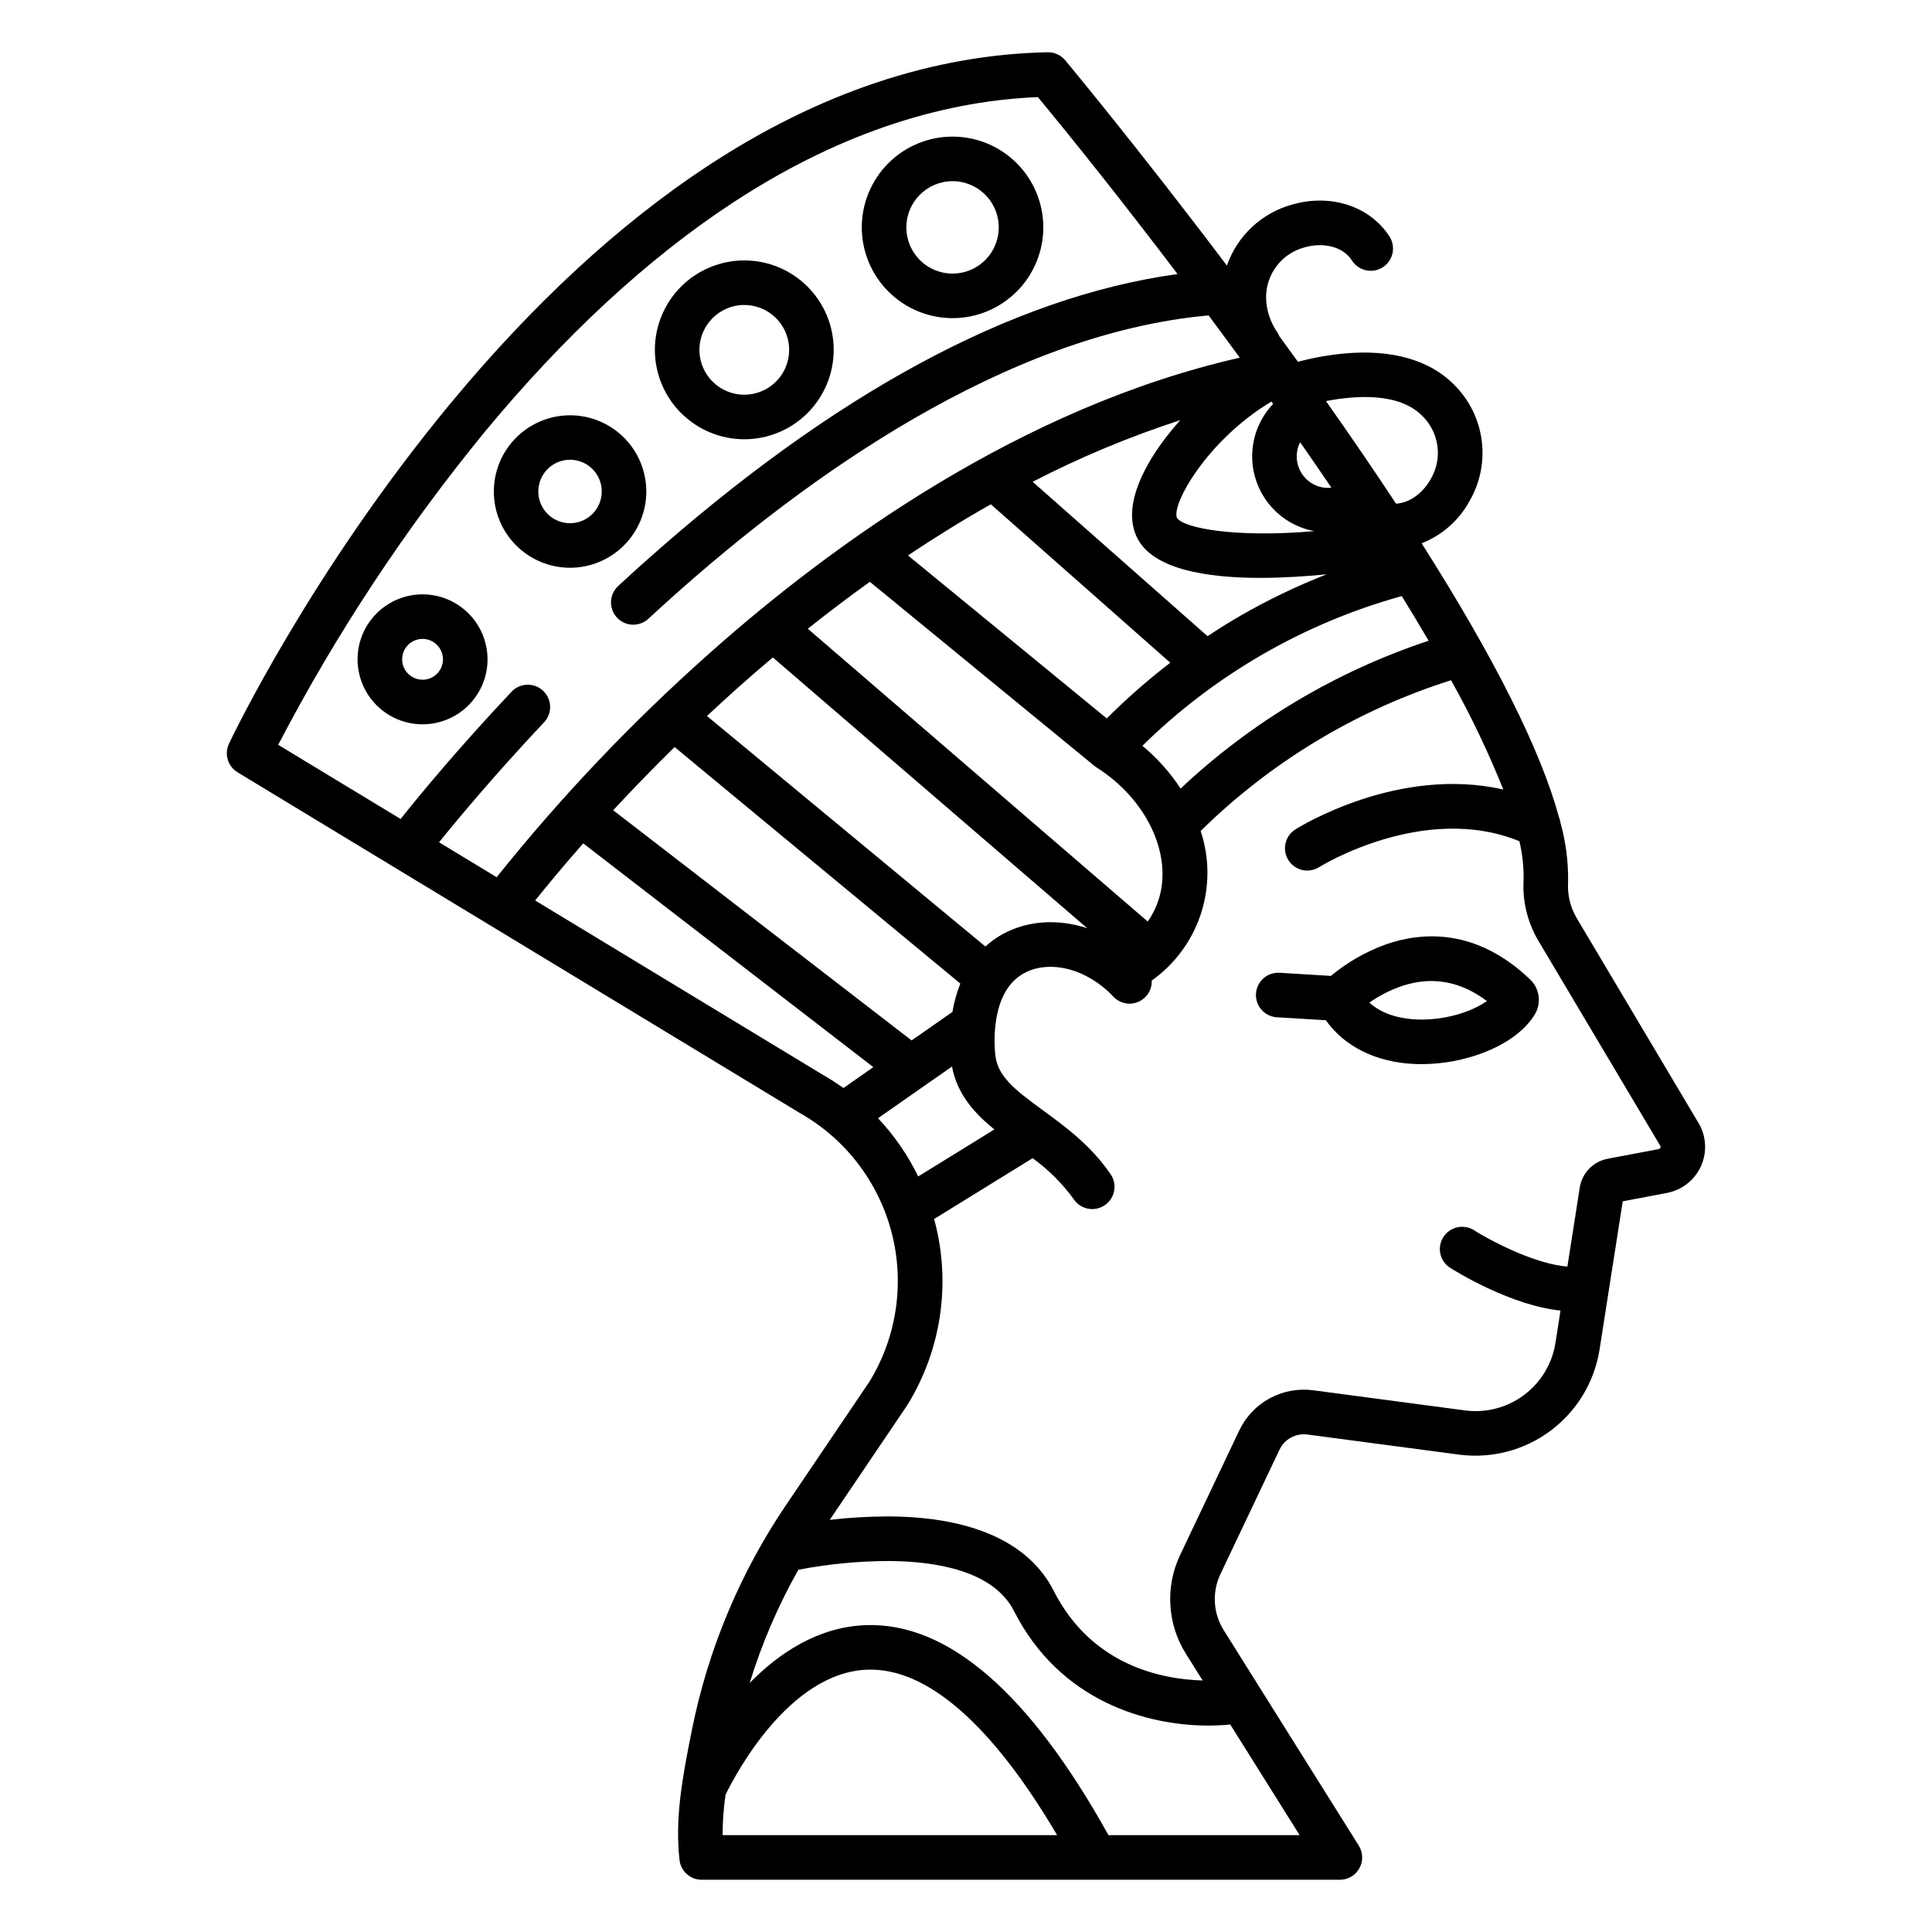 <?xml version="1.0" encoding="UTF-8"?>
<!-- Uploaded to: ICON Repo, www.svgrepo.com, Generator: ICON Repo Mixer Tools -->
<svg fill="#000000" width="800px" height="800px" version="1.1" viewBox="144 144 512 512" xmlns="http://www.w3.org/2000/svg">
 <g>
  <path d="m511.38 394.24c-5.348 1.91-10.316 4.746-14.676 8.383l-13.602-0.828-0.004 0.004c-3.254-0.199-6.055 2.281-6.25 5.535-0.199 3.254 2.281 6.055 5.535 6.25l12.98 0.789c4.969 7.035 13.441 11.219 23.781 11.605 0.523 0.02 1.051 0.031 1.582 0.031l0.004-0.004c5.715-0.012 11.379-1.078 16.703-3.148 4.32-1.703 10.137-4.828 13.316-10.043 1.789-2.977 1.285-6.797-1.215-9.207-14.293-13.699-28.641-12.656-38.156-9.367zm8.207 19.938c-3.363-0.125-8.82-0.93-12.699-4.477 2.676-1.871 5.598-3.359 8.688-4.414 7.922-2.629 15.465-1.277 22.465 4-3.973 2.84-11.117 5.156-18.449 4.891z"/>
  <path d="m255.99 301.51c-4.566-0.004-8.949 1.809-12.18 5.035-3.231 3.231-5.051 7.609-5.051 12.176 0 4.57 1.812 8.949 5.039 12.18 3.231 3.231 7.609 5.047 12.176 5.047 4.57 0.004 8.949-1.812 12.18-5.039 3.231-3.231 5.047-7.613 5.047-12.18-0.004-4.562-1.816-8.941-5.043-12.168-3.227-3.231-7.602-5.047-12.168-5.051zm0 22.625c-2.191 0.004-4.168-1.312-5.008-3.332-0.84-2.023-0.379-4.352 1.168-5.902 1.547-1.551 3.875-2.016 5.898-1.18 2.023 0.84 3.344 2.812 3.344 5.004 0 2.984-2.418 5.402-5.402 5.41z"/>
  <path d="m315.28 274.25c-0.004-5.356-2.133-10.496-5.926-14.281-3.789-3.789-8.93-5.914-14.285-5.914-5.359 0.004-10.496 2.133-14.285 5.922-3.789 3.789-5.914 8.93-5.914 14.289 0 5.356 2.133 10.496 5.922 14.285 3.789 3.785 8.926 5.914 14.285 5.914 5.356-0.008 10.492-2.141 14.281-5.93 3.785-3.789 5.918-8.926 5.922-14.285zm-20.203 8.406c-3.402 0.004-6.473-2.039-7.777-5.18-1.305-3.144-0.586-6.762 1.816-9.168 2.402-2.406 6.019-3.129 9.164-1.828 3.141 1.301 5.191 4.367 5.191 7.769-0.004 4.637-3.758 8.398-8.395 8.406z"/>
  <path d="m341.23 260.41c6.285 0.004 12.316-2.492 16.762-6.934 4.445-4.441 6.945-10.469 6.949-16.754 0.004-6.285-2.492-12.316-6.938-16.762-4.441-4.445-10.469-6.945-16.754-6.945s-12.316 2.496-16.762 6.941c-4.441 4.441-6.941 10.469-6.941 16.758 0.004 6.277 2.5 12.301 6.941 16.746 4.441 4.441 10.461 6.941 16.742 6.949zm0-35.586c4.809-0.004 9.148 2.887 10.992 7.328 1.848 4.445 0.832 9.559-2.566 12.961-3.398 3.406-8.516 4.426-12.957 2.586-4.445-1.84-7.344-6.176-7.344-10.984 0.004-6.562 5.316-11.879 11.875-11.891z"/>
  <path d="m396.42 228.31c6.379 0.004 12.5-2.527 17.016-7.035 4.512-4.512 7.051-10.629 7.051-17.008 0.004-6.379-2.527-12.5-7.039-17.012-4.512-4.516-10.629-7.051-17.008-7.051-6.383 0-12.5 2.531-17.012 7.043s-7.047 10.629-7.047 17.012c0.008 6.375 2.539 12.484 7.047 16.996 4.508 4.508 10.617 7.047 16.992 7.055zm0-36.297c4.953-0.008 9.422 2.973 11.324 7.551 1.898 4.574 0.855 9.844-2.644 13.348-3.504 3.504-8.77 4.555-13.348 2.66s-7.562-6.359-7.562-11.312c0.004-6.758 5.477-12.234 12.23-12.246z"/>
  <path d="m594.33 441.95-32.59-54.816v-0.004c-1.621-2.816-2.379-6.047-2.18-9.289 0.094-5.344-0.586-10.676-2.023-15.824-0.07-0.539-0.207-1.066-0.418-1.566-4.894-17.828-17.055-42.059-36.375-72.477v0.004c5.481-2.141 10.02-6.172 12.793-11.363 2.766-4.844 3.859-10.465 3.117-15.992s-3.281-10.66-7.231-14.602c-6.477-6.637-16.617-9.516-29.316-8.332-4.098 0.398-8.16 1.133-12.141 2.188-1.648-2.285-3.293-4.551-4.934-6.793-0.141-0.359-0.32-0.707-0.531-1.031-1.875-2.691-2.91-5.879-2.973-9.16-0.047-6.254 4.152-11.746 10.199-13.34 4.32-1.25 9.883-0.645 12.578 3.516 1.773 2.738 5.43 3.519 8.164 1.746 2.738-1.773 3.519-5.43 1.746-8.164-5.188-8.004-15.539-11.398-25.77-8.441-8.078 2.211-14.551 8.266-17.297 16.18-23.488-31.133-42.598-54.113-42.848-54.414-1.152-1.379-2.863-2.16-4.656-2.125-30.273 0.598-60.59 10.738-90.113 30.137-23.352 15.352-46.266 36.508-68.105 62.879-37.012 44.707-57.879 88.387-58.746 90.223h0.004c-1.297 2.734-0.316 6.008 2.273 7.578l149.09 90.34 0.133 0.078v-0.004c11.984 6.856 20.688 18.262 24.133 31.633 3.445 13.371 1.34 27.566-5.844 39.355l-22.113 32.711c-12.207 18.012-20.699 38.277-24.98 59.613-2.688 13.332-4.496 23.605-3.297 34.504v-0.004c0.332 2.996 2.859 5.262 5.871 5.262h169.14c2.148 0 4.125-1.168 5.168-3.047 1.039-1.879 0.977-4.176-0.164-5.996l-35.766-57.051h-0.004c-2.84-4.508-3.172-10.156-0.871-14.965l15.621-32.891c1.328-2.828 4.34-4.461 7.434-4.039l40.309 5.344c8.562 1.082 17.215-1.203 24.125-6.371 6.914-5.172 11.551-12.82 12.934-21.34l2.43-15.527v-0.023l3.738-23.887 11.734-2.223v-0.008c3.848-0.727 7.121-3.231 8.84-6.746 1.715-3.516 1.672-7.637-0.117-11.117-0.055-0.105-0.109-0.215-0.172-0.316zm-71.727-128.15c-24.496 8.125-46.926 21.492-65.73 39.168-2.793-4.258-6.207-8.078-10.129-11.328 19.176-18.844 42.832-32.496 68.742-39.668 2.469 4 4.84 7.941 7.117 11.828zm-191.25 19.945c2.781-2.602 5.66-5.231 8.633-7.883 2.805-2.492 5.746-5.039 8.82-7.637l83.32 71.762c-7.648-2.504-15.695-2.109-22.434 1.574-1.641 0.902-3.168 2.004-4.543 3.273zm67.145 70.914c-0.961 2.422-1.664 4.941-2.094 7.512l-10.816 7.555-79.082-61c4.805-5.188 10.25-10.84 16.27-16.754zm-40.418-94.035c5.191-4.133 10.68-8.309 16.441-12.438l59.496 48.773c0.184 0.152 0.379 0.297 0.586 0.426 13.336 8.438 20.246 23.191 16.434 35.082h-0.004c-0.664 2.051-1.633 3.988-2.867 5.754zm87.227-24.195c4.078 8.387 18.223 10.715 32.691 10.715 6.039 0 12.133-0.406 17.578-0.949l0.004 0.004c-7.938 3.106-15.629 6.805-23.008 11.066-2.914 1.688-5.758 3.477-8.562 5.328l-46.348-40.914h0.004c12.574-6.496 25.66-11.957 39.121-16.336-1.359 1.516-2.656 3.07-3.879 4.664-4.672 6.102-11.867 17.656-7.602 26.426zm8.828 33.199h0.004c-5.93 4.547-11.551 9.477-16.832 14.762l-52.688-43.191c6.996-4.68 14.328-9.238 21.965-13.551zm66.828-65.367h0.004c4.453 4.391 5.371 11.242 2.223 16.645-1.844 3.344-5.269 6.375-9.234 6.57-5.664-8.609-11.852-17.668-18.562-27.18 7.758-1.504 19.387-2.371 25.574 3.973zm-32.418 6.93c2.797 4.012 5.562 8.035 8.293 12.066-0.277 0.027-0.555 0.043-0.832 0.043v0.004c-2.902 0.004-5.598-1.496-7.121-3.969-1.52-2.469-1.648-5.555-0.34-8.141zm-7.606-10.777 0.449 0.629v0.004c-3.348 3.523-5.312 8.137-5.531 12.992-0.215 4.856 1.328 9.625 4.352 13.43 3.019 3.809 7.316 6.394 12.094 7.289-21.02 1.832-34.629-0.812-36.375-3.492-1.637-3.356 7.906-20.613 25.012-30.848zm-220.58 116.8c5.086-6.312 14.738-17.898 27.816-31.785l0.004 0.004c2.195-2.324 2.144-5.973-0.113-8.234l-0.016-0.02h-0.004c-1.129-1.129-2.668-1.75-4.269-1.723-1.598 0.023-3.117 0.695-4.211 1.859-14.27 15.137-24.48 27.539-29.402 33.723l-32.438-19.656c15.363-29.473 33.723-57.285 54.789-82.992 21.09-25.473 43.121-45.84 65.492-60.543 26.707-17.551 53.957-27 81.043-28.113 9.664 11.68 22.809 28.152 37.012 46.895-43.895 6.047-91.523 31.82-141.77 76.785-2.207 1.973-4.371 3.941-6.488 5.902h0.004c-2.391 2.219-2.531 5.953-0.316 8.344 2.219 2.394 5.953 2.535 8.344 0.316 2.07-1.918 4.184-3.84 6.336-5.766 35.273-31.562 88.281-69.777 142.12-74.625 2.738 3.676 5.488 7.414 8.258 11.207-57.895 13.148-107.97 49.383-140.42 78.242-20.492 18.168-39.395 38.051-56.508 59.434zm107.16 65.125c-1.75-1.25-3.559-2.41-5.422-3.481l-76.273-46.219c2.832-3.543 7.137-8.773 12.738-15.133l76.879 59.297zm9.16 8 19.609-13.695c1.379 7.348 5.926 12.355 11.23 16.672l-20.184 12.461v-0.004c-2.746-5.656-6.34-10.859-10.656-15.434zm-41.176 190c-0.004-3.582 0.254-7.16 0.77-10.703 2.277-4.703 16.586-32.387 37.566-33.152 15.785-0.586 33.047 14.547 50.316 43.855zm134.53-29.324 18.387 29.324h-50.664c-20.961-37.746-42.633-56.48-64.387-55.652-12.543 0.473-22.859 7.34-30.691 15.312v-0.004c3.207-10.434 7.531-20.488 12.898-29.992 8.016-1.543 16.156-2.32 24.312-2.316 11.957 0.105 27.355 2.492 32.824 13.242 12.262 24.129 35.441 30.367 51.562 30.367 2.047-0.004 3.973-0.105 5.758-0.285zm113.97-152.82c-0.078 0.176-0.238 0.297-0.426 0.324l-13.543 2.566h0.004c-3.82 0.73-6.773 3.777-7.383 7.621l-3.277 20.945c-7.656-0.543-18.707-5.828-24.805-9.664l0.004-0.004c-2.758-1.695-6.363-0.855-8.09 1.883-1.727 2.734-0.926 6.352 1.789 8.105 1.906 1.203 16.25 10.012 29.273 11.348l-1.352 8.641h0.004c-0.887 5.484-3.871 10.406-8.316 13.734-4.449 3.328-10.012 4.797-15.523 4.098l-40.309-5.348v0.004c-3.984-0.539-8.039 0.207-11.574 2.129-3.531 1.918-6.363 4.914-8.078 8.551l-15.621 32.891c-4.039 8.449-3.461 18.383 1.531 26.305l4.406 7.023c-11.078-0.32-29.461-4.059-39.48-23.773-6.449-12.695-21.402-19.508-43.242-19.699h-0.992-0.004c-5.051 0.016-10.098 0.32-15.113 0.914l20.43-30.223c0.051-0.074 0.098-0.148 0.145-0.223 8.949-14.504 11.582-32.031 7.293-48.523-0.066-0.258-0.148-0.508-0.215-0.762l26.121-16.125h-0.004c4.176 3.016 7.848 6.672 10.875 10.84 0.875 1.32 2.242 2.234 3.797 2.539 1.555 0.301 3.168-0.035 4.473-0.934 1.305-0.898 2.195-2.281 2.469-3.844 0.273-1.559-0.09-3.164-1.012-4.453-5.238-7.606-11.949-12.508-17.871-16.832-7.676-5.602-12.043-9.055-12.637-14.785-0.285-2.746-1.258-16.695 7.606-21.539 6.852-3.746 16.809-1.145 23.68 6.184v-0.004c1.676 1.801 4.301 2.371 6.57 1.422 2.273-0.949 3.715-3.211 3.613-5.672 6.125-4.34 10.695-10.539 13.027-17.676 2.336-7.137 2.312-14.836-0.062-21.961 18.664-18.359 41.398-32.047 66.359-39.949 5.242 9.344 9.871 19.02 13.848 28.969-27.773-6.348-53.855 9.781-55.105 10.566l0.004 0.004c-1.324 0.832-2.266 2.16-2.609 3.688-0.348 1.527-0.074 3.129 0.762 4.453 1.738 2.758 5.387 3.586 8.145 1.848 0.285-0.18 27.805-17.219 53.07-6.859 0.809 3.391 1.184 6.875 1.105 10.359-0.305 5.547 1.027 11.062 3.828 15.859l32.453 54.586h-0.004c0.055 0.152 0.039 0.316-0.035 0.453z"/>
 </g>
</svg>